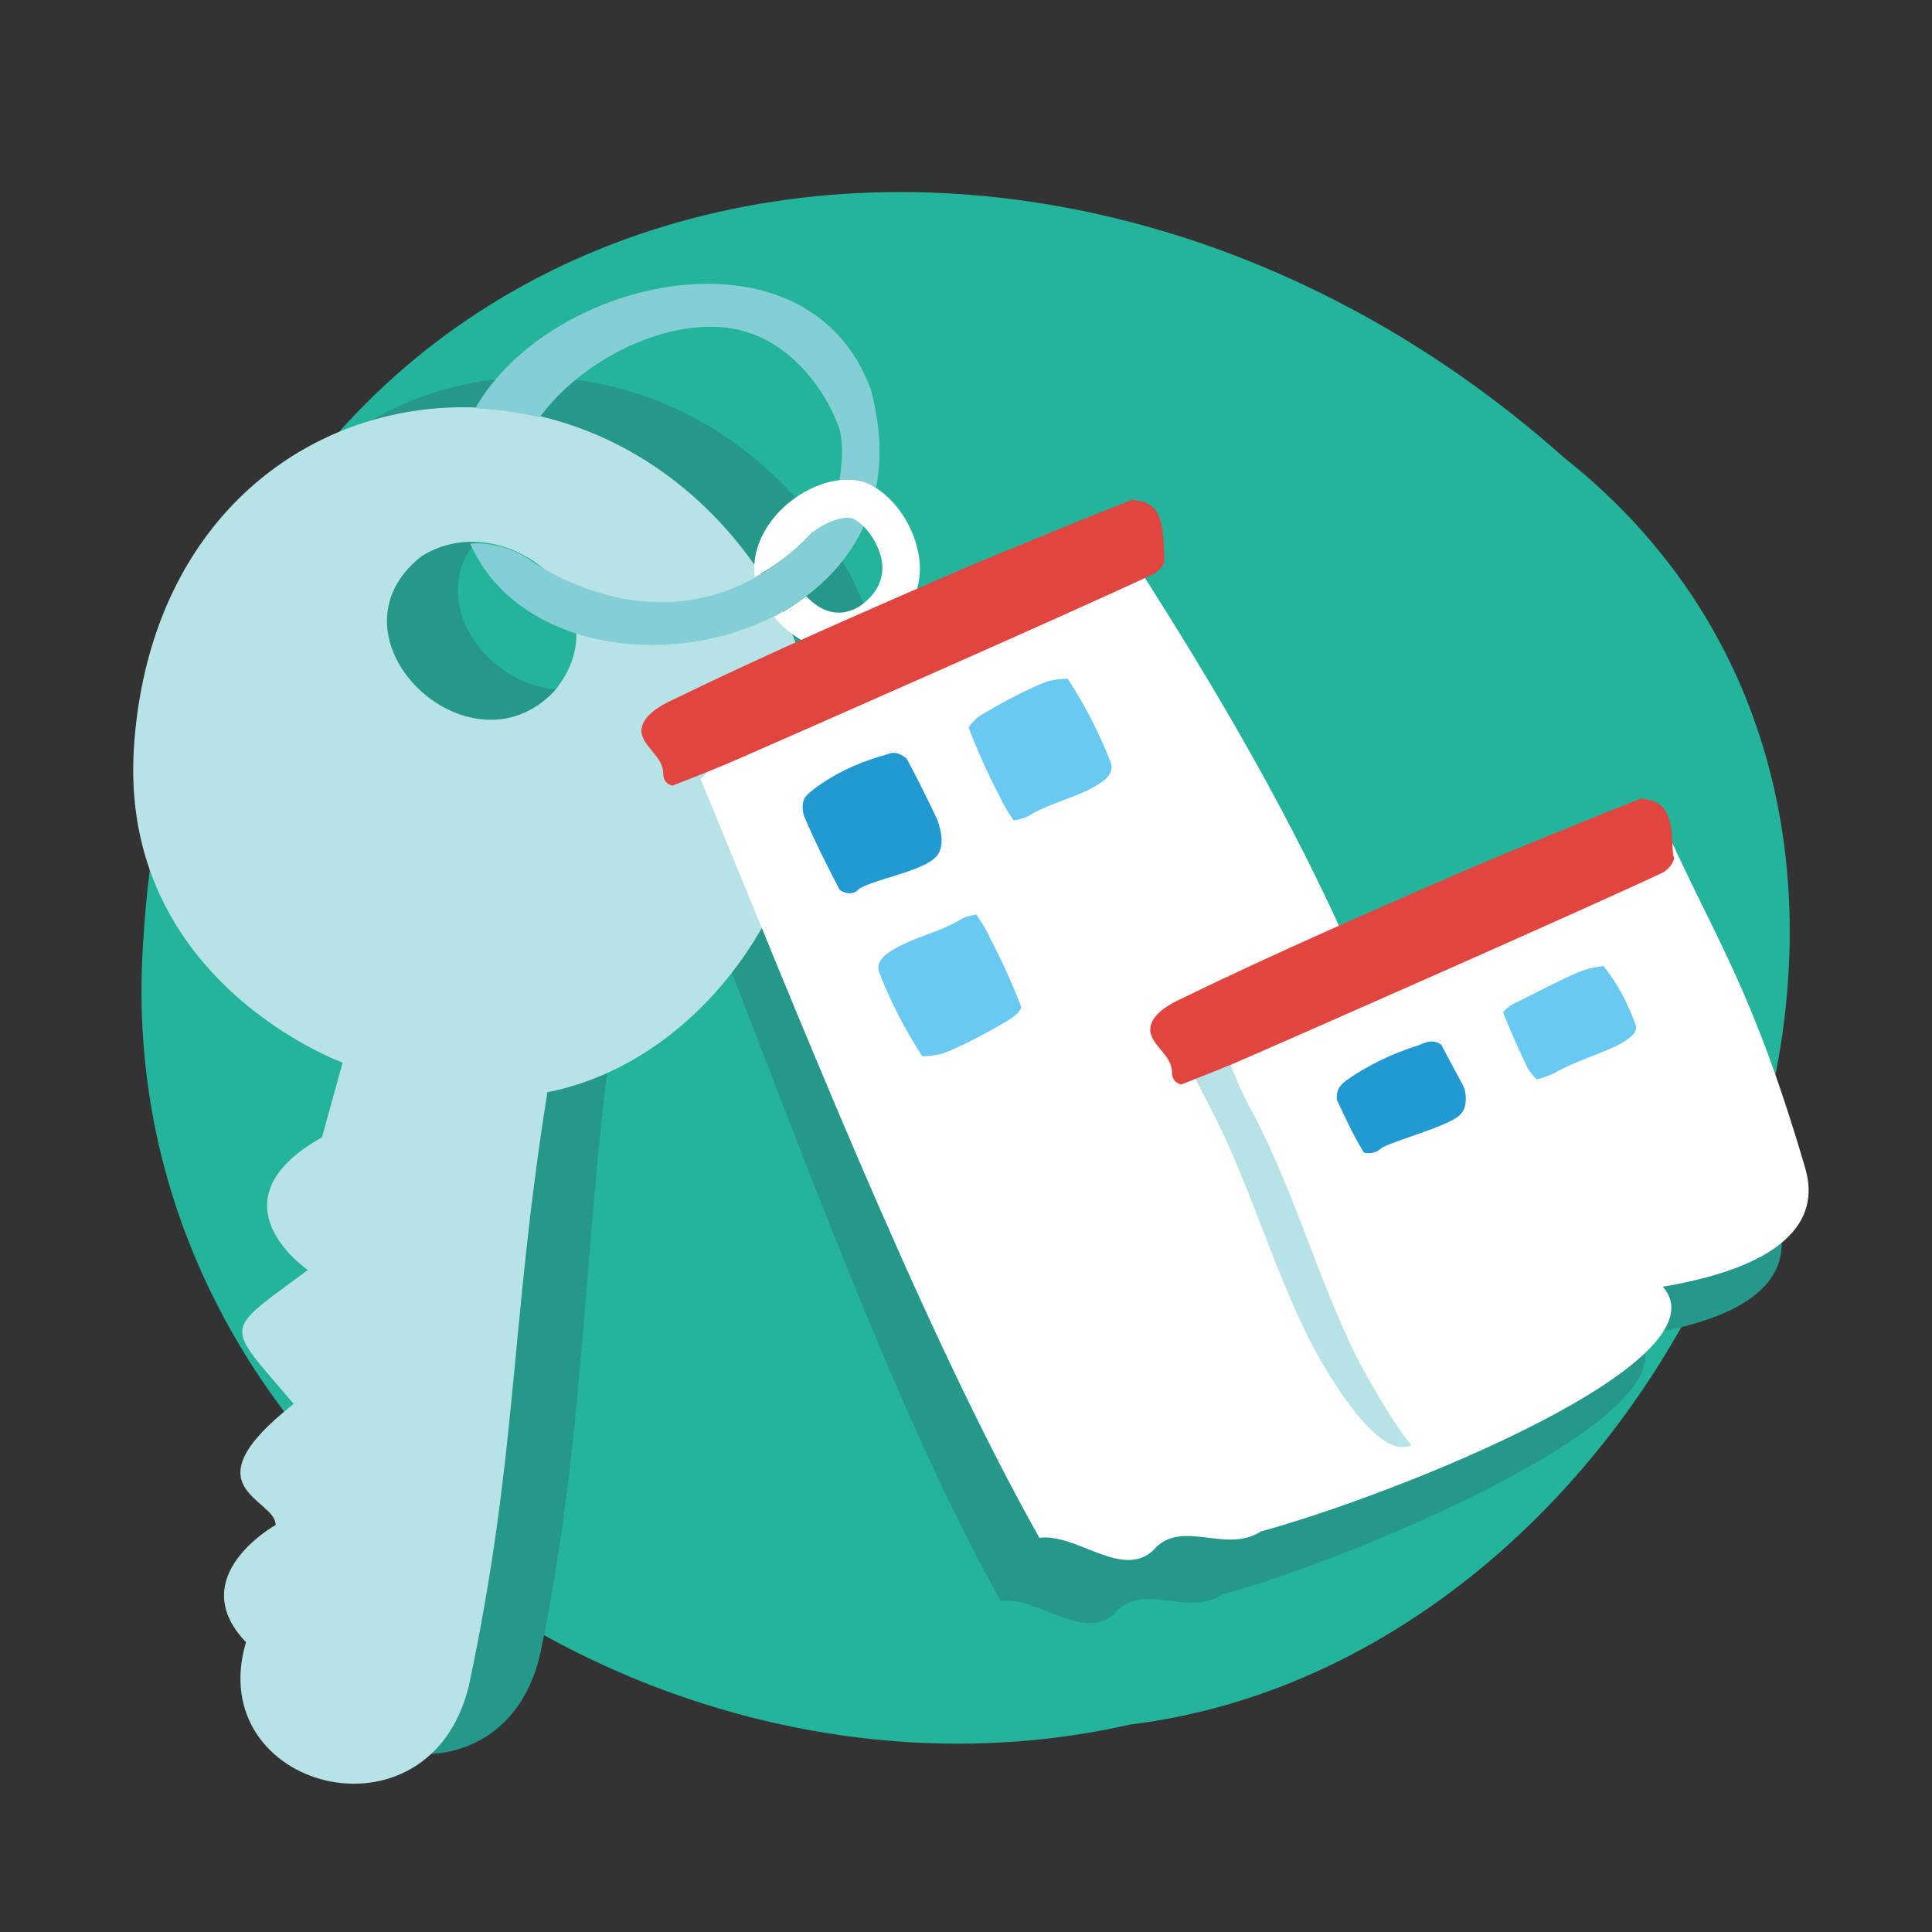 <svg xmlns="http://www.w3.org/2000/svg" width="150" height="150"><rect width="100%" height="100%" fill="#333333" stroke="none"/><style>.st1{fill:#25988b}.st2{fill:#b7e3e6}.st4{fill:#fff}.st5{fill:#69c9f1}.st6{fill:#229ad1}.st7{fill:#e1453f}</style><path d="M11.1 73.4C14.5 12.7 79-2.2 121.4 35.5c37.5 29.7 9.6 93.1-33.7 98.4-37 8.4-79.2-20-76.6-60.5z" style="fill:#24b39b"/><path d="M138 94.5c-4-13.6-6.8-17.4-10.7-26h-.2c-.1-.3-.1-.6-.2-.8-9 2.2-16.8 7.1-24 10.5C98.4 67.6 92.6 57.7 86.4 48c-9.2 0-28 9.6-34 16.4 7 16.9 16 43.4 25.3 59.9 2.8-.4 6.4 3.2 8.8 1 2.2-2.6 5.6.3 8.4-1.5 10.6-2.9 37.3-14.2 32.2-20.1 13-1.9 11.4-7.4 10.9-9.2z" class="st1"/><path d="M32.1 80.2 30.5 86c-8.9 5-1.1 10.3-1.1 10.3-6.7 5-6.5 4-1.1 10.4-8.4 6.6-1.4 7.3-1.4 9.4 0 0-7.2 4-2.3 9.1-3.4 11.4 14.2 16.1 17.3 3.4 3.8-17.9 3.3-34.1 6.2-52.2 15.2-3 25.6-16.8 17.9-31.8-13.6-24.3-48.1-19-50.1 11-1.3 18.2 16.2 24.6 16.2 24.6zm6.1-39.4c6.5-4.1 16 3.7 10.3 10.5-6.6 7-18.2-4.2-10.3-10.5" class="st1"/><path d="M26.6 82.5 25 88.3c-8.9 5-1.1 10.3-1.1 10.3-6.7 5-6.5 4-1.1 10.4-8.4 6.6-1.4 7.3-1.4 9.4 0 0-7.2 4-2.3 9.1-3.4 11.4 14.2 16.1 17.3 3.4 3.8-17.9 3.2-28 6.1-46.1 15.2-3 25.6-22.9 18-37.9C46.9 22.6 12.4 28 10.4 58 9.2 76.2 26.6 82.5 26.6 82.5zm6.1-39.3c6.5-4.1 16 3.7 10.3 10.5-6.6 6.9-18.2-4.2-10.3-10.5" class="st2"/><path d="M67.6 30.2c-4.9-13.2-24.9-8.7-30.7 1.5 1.7.1 3.3.3 5 .7 3.6-4.9 10.8-8.1 15.8-6.7 3.4.9 6.2 4.1 7.4 7.4.8 2.2-.4 6.4-.4 6.4-10.9 13.7-23.8 3.8-23.8 3.8-1.3-.8-2.9-1.2-4.4-1.1 6.3 14.2 36.7 8.6 31.1-12z" style="fill:#84ced5"/><path d="M67.5 37.6c-2.4-1.1-5.8.5-7.5 2.7-1.1 1.4-1.6 3-1.4 4.5 1.5-.8 3-1.9 4.4-3.4 1.2-1 2.7-1.4 3.3-1.1.8.4 2 1.8 2.2 3.5.1 1.3-.5 2.4-1.8 3.3-.4.2-2.1 1.3-4.1-.8-.8.6-1.6 1.1-2.5 1.6 1.9 2.2 4 2.8 5.7 2.6 1.1-.1 2-.5 2.6-1 2.1-1.5 3.2-3.6 3-5.9-.3-2.9-2.2-5.2-3.9-6zM140.1 90.5c-4-13.6-6.8-17.4-10.7-26h-.2c-.1-.3-.1-.6-.2-.8-9 2.2-16.8 7.1-24 10.5-4.6-10.5-10.4-20.4-16.6-30.1-9.2 0-28 9.6-34 16.4 7 16.9 17 42.4 26.3 58.9 2.8-.4 6.4 3.2 8.8 1 2.2-2.6 5.6.3 8.4-1.5 10.6-2.9 36.3-13.2 31.2-19 13-2.2 11.5-7.7 11-9.4z" class="st4"/><path d="M75.2 56.5c.7 1.8 1.5 3.6 2.4 5.3.3.7.7 1.3 1.1 1.9.5-.1 1-.2 1.4-.5 1.6-.9 3.5-1.3 5-2.2.7-.4 1.5-1 1.1-1.9-.9-2.3-2-4.4-3.3-6.4-.7 0-1.4.1-2.1.4-1.6.7-3.1 1.5-4.6 2.4-.2.1-.7.5-1 1M79.3 78.2c-.7-1.8-1.5-3.6-2.4-5.3-.3-.7-.7-1.3-1.1-1.9-.5.1-1 .2-1.4.5-1.6.9-3.5 1.3-5 2.2-.7.4-1.5 1-1.1 1.9.9 2.3 2 4.4 3.3 6.4.7 0 1.4-.1 2.1-.4 1.6-.7 3.1-1.5 4.6-2.4.3-.2.8-.5 1-1" class="st5"/><path d="M66.7 69c1.4-.8 4.7-1.3 5.9-2.4.4-.4.8-1.1.2-2.9-.8-1.7-1.5-3.1-2.4-4.8-1-.8-1.4-.3-2-.2-2 .6-3.9 1.5-5.5 2.8-.2.2-.8.5-.5 1.8.9 2.1 1.8 3.9 2.8 5.8.6.4 1.2.3 1.5-.1" class="st6"/><path d="M97.1 86.1c-.7-1.3-1.3-2.7-1.8-4.1l-1.9.9c-.3.1-.6.2-.9.1.3.8.7 1.5 1.1 2.3 3.3 6.1 5.1 12.9 8.2 19 1.4 2.6 5 8.7 7.5 8l.3-.1c-1.1-1.1-3.6-5.5-4.3-6.9-3.1-6.3-4.9-13.1-8.2-19.2" class="st2"/><path d="M129.2 67.7C122.6 70.8 101 80.3 97.1 82c-1.8.8-3.6 1.5-5.4 2.2-.4-.1-.7-.4-.7-.9 0-1.4-1.6-2.1-1.7-3.3 0-.6.3-1.5 2.5-2.5 7.4-3.6 15-6.9 22.6-10.2 4.3-1.8 8.7-3.6 13-5.3 1 .1 1.5.4 1.8.8.7 1 .6 2.3.7 3.6.1.1.2.6-.7 1.3M89.7 44.5c-6.6 3.1-28.2 12.6-32.1 14.3-1.8.8-3.6 1.5-5.4 2.2-.4-.1-.7-.4-.7-.9 0-1.4-1.6-2.1-1.7-3.3 0-.6.3-1.5 2.5-2.5 7.4-3.6 15-6.9 22.6-10.2 4.3-1.8 8.7-3.6 13-5.3 1 .1 1.5.4 1.8.8.7 1 .6 2.3.7 3.6 0 .1.2.6-.7 1.3" class="st7"/><path d="M116.7 78.6c.5 1.3 1.1 2.6 1.7 3.9.2.5.5.9.9 1.3.5-.1 1-.3 1.4-.5 1.6-.9 3.4-1.4 5-2.2.7-.4 1.5-.9 1.3-1.5-.6-1.7-1.4-3.2-2.5-4.6-.7.1-1.3.2-2 .5-1.6.7-3.1 1.5-4.7 2.3-.3.1-.8.4-1.1.8" class="st5"/><path d="M107.3 89.1c1.4-.7 4.6-1.5 5.9-2.4.4-.3.8-.9.5-2.2-.6-1.2-1.2-2.2-1.8-3.4-.8-.5-1.3-.1-1.9.1-1.9.6-3.8 1.5-5.5 2.7-.2.2-.8.5-.7 1.5.7 1.5 1.3 2.8 2.1 4.1.5.1 1 0 1.4-.4" class="st6"/></svg>